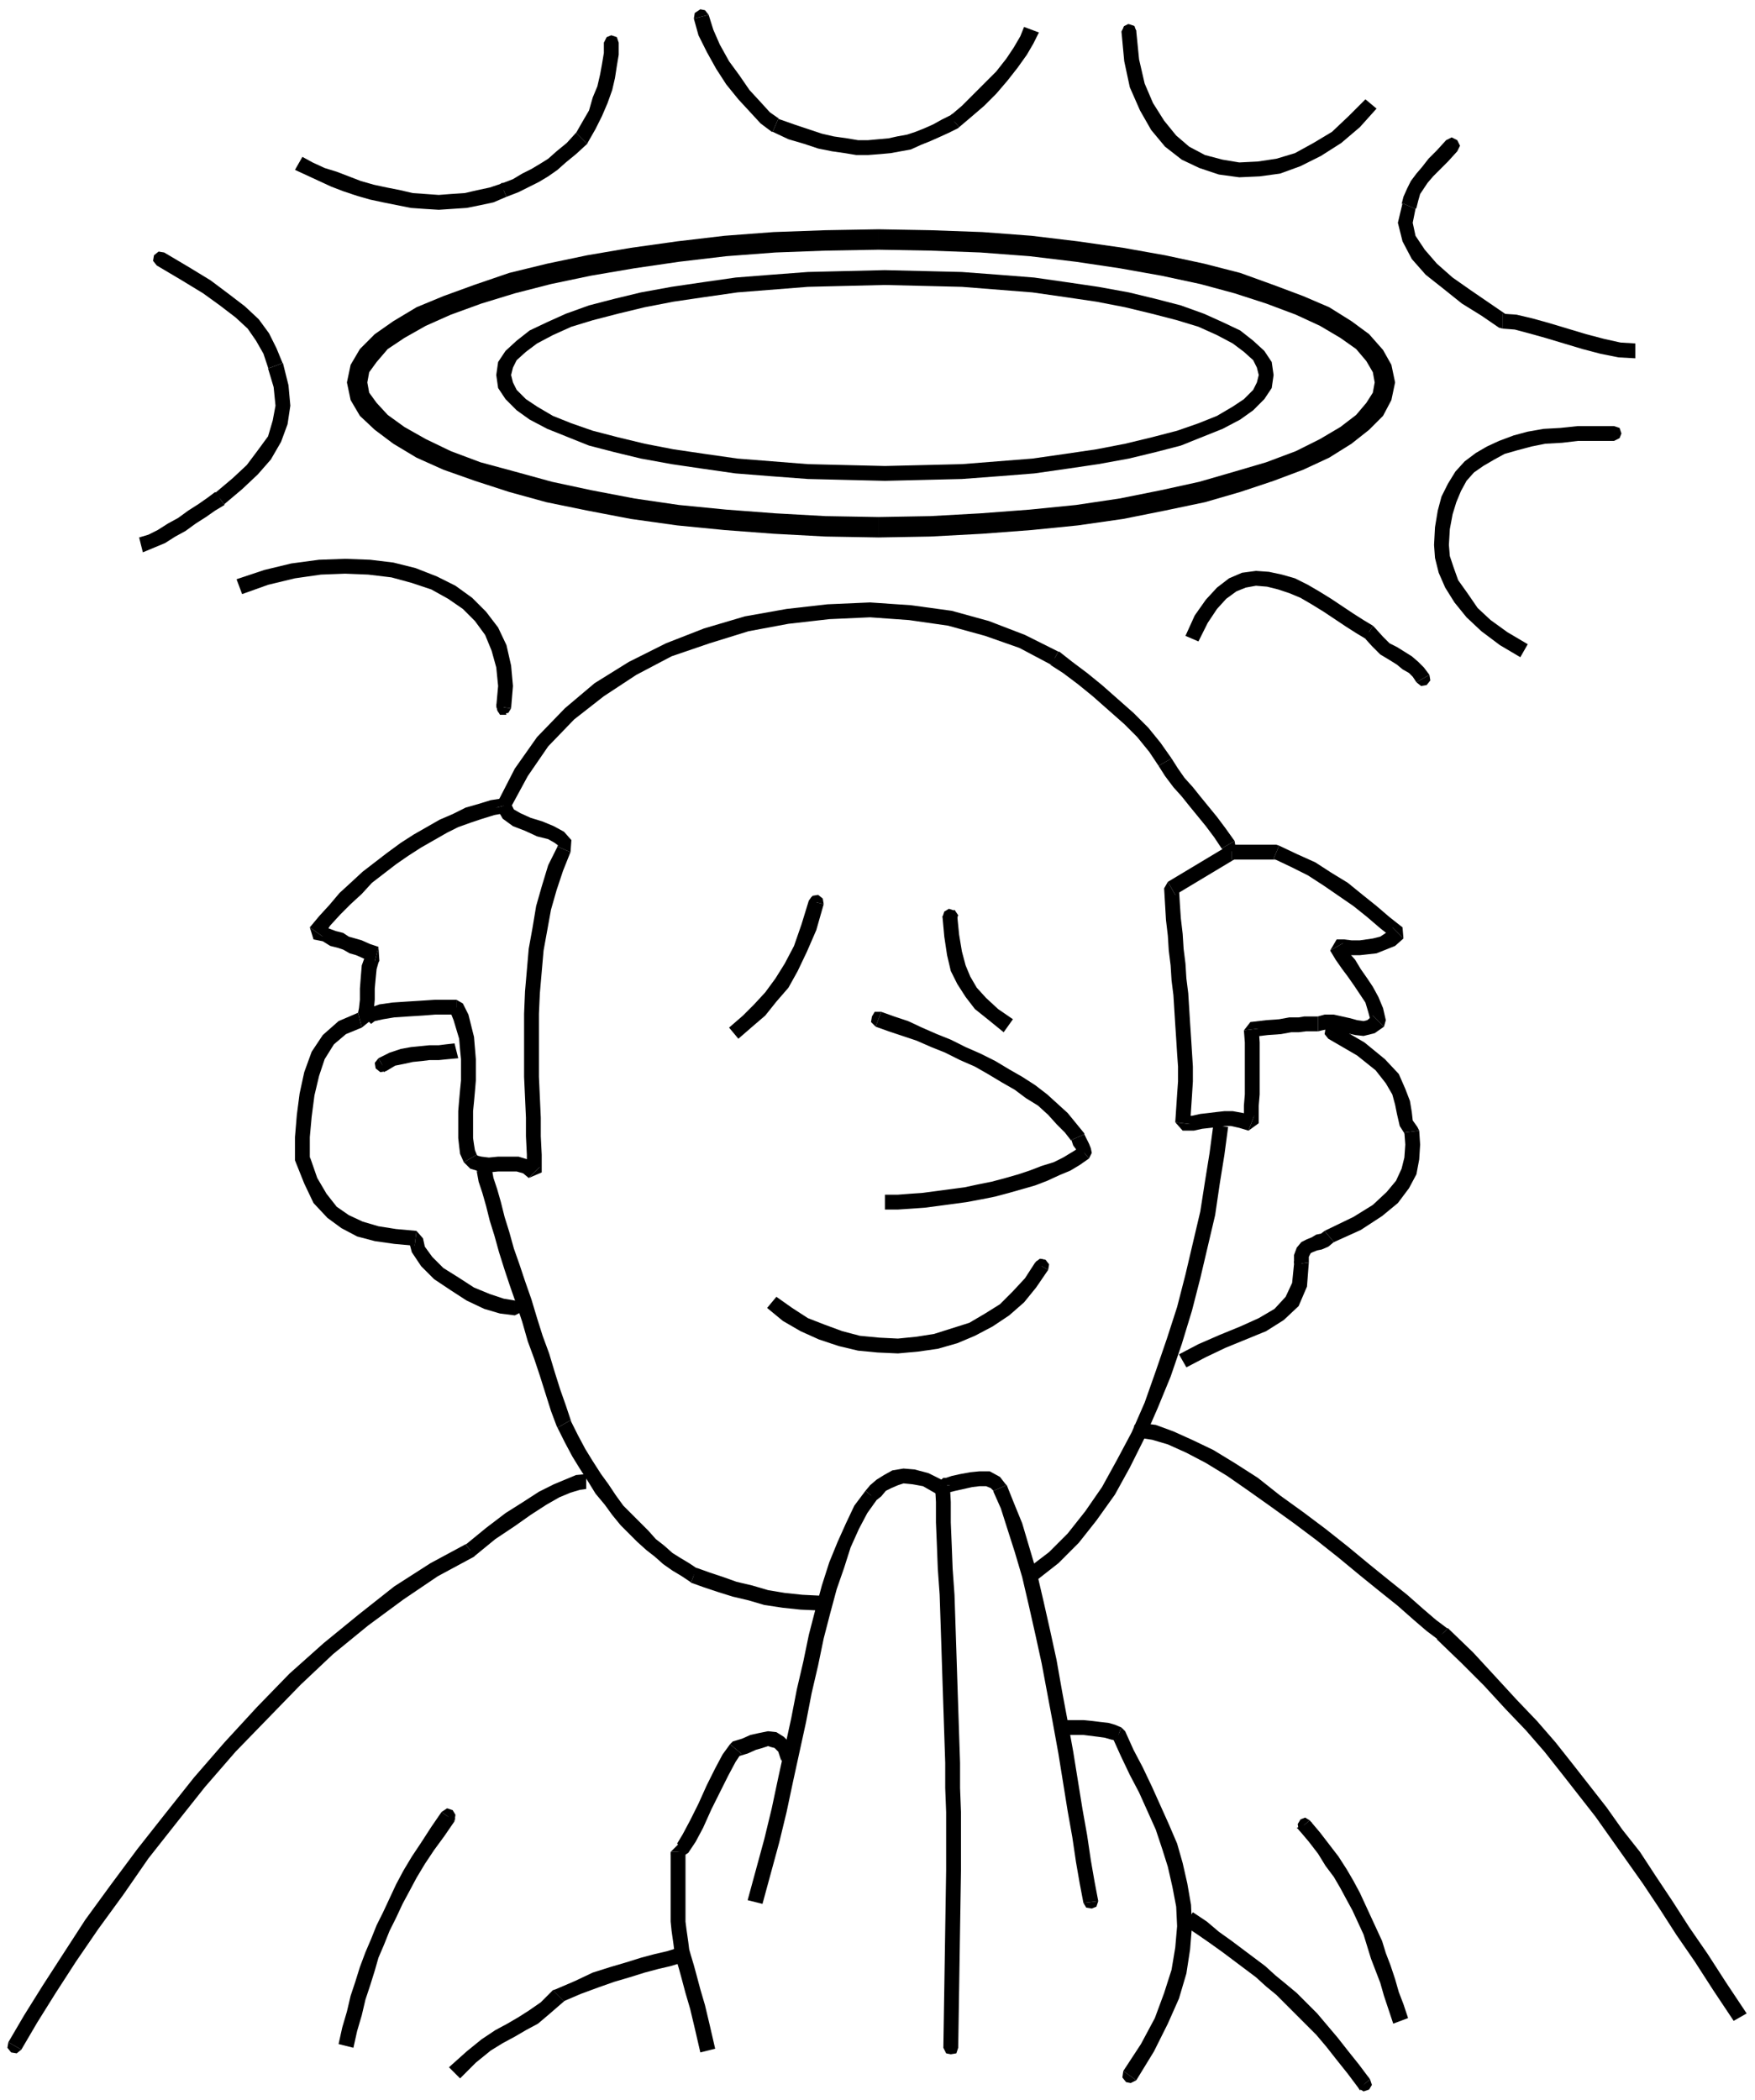 <svg xmlns="http://www.w3.org/2000/svg" width="300" height="358.88" fill-rule="evenodd" stroke-linecap="round" preserveAspectRatio="none" viewBox="0 0 1892 2262"><style>.pen2{stroke:none}.brush3{fill:#000}</style><path d="M0 0h1892v2262H0z" style="fill:none;stroke:none"/><path d="m177 272-6-1-5 4-1 6 4 5 8-14zm128 119v1l-7-17-8-16-11-15-15-14-17-13-20-15-23-14-27-16-8 14 27 16 23 14 18 13 17 13 13 12 9 13 8 14 5 15v1l16-6z" class="pen2 brush3"/><path d="M242 544v-1l19-16 17-16 14-16 11-19 7-19 3-20-2-22-6-24-16 6 6 20 2 20-3 16-5 17-11 15-12 16-15 14-19 16v-1l10 14z" class="pen2 brush3"/><path d="m154 595 12-5 12-5 11-7 11-6 11-8 11-7 10-7 10-6-10-14-8 6-10 7-11 7-11 8-11 6-11 7-10 5-10 3 4 16z" class="pen2 brush3"/><path d="m235 529-5 4v5l3 6 6 1-4-16zM667 46l-2-6-6-2-5 2-3 6h16zm-34 109 1-2 8-14 7-14 6-14 5-14 3-13 2-13 2-12V46h-16v11l-2 12-2 11-3 13-5 12-4 14-7 12-8 14 1-2 12 12z" class="pen2 brush3"/><path d="m546 212 13-5 12-6 10-5 10-6 10-7 9-8 11-9 12-11-12-12-10 11-11 9-9 8-8 5-10 6-10 5-10 6-13 5 6 14z" class="pen2 brush3"/><path d="m318 183 13 6 13 6 13 6 13 5 15 5 14 4 14 3 15 3 15 3 14 1 16 1 15-1 15-1 15-3 14-3 14-6-6-14-12 4-14 3-13 3-15 1-13 1-14-1-14-1-13-3-15-3-14-3-14-4-13-5-13-5-13-4-13-6-11-6-8 14z" class="pen2 brush3"/><path d="m547 198-6-1-5 4-1 6 4 5 8-14zM764 16l-4-5-5-1-6 4-1 6 16-4z" class="pen2 brush3"/><path d="M839 128h1l-10-7-10-11-12-13-11-16-11-15-10-18-7-16-5-16-16 4 5 18 9 18 10 18 11 17 13 16 12 13 12 13 12 9h1l6-14z" class="pen2 brush3"/><path d="m1024 125 1-1-10 5-9 5-9 4-10 4-9 3-11 2-9 2-11 1-11 1h-11l-12-2-14-2-13-3-15-5-15-5-17-6-6 14 17 8 17 5 15 5 15 3 14 2 12 2h13l13-1 11-1 11-2 11-2 11-5 10-4 9-4 11-5 10-5 1-1-10-12z" class="pen2 brush3"/><path d="m1104 29-4 10-7 12-8 12-11 14-12 12-13 13-12 12-13 11 10 12 13-11 14-12 13-13 12-14 11-14 10-14 7-12 6-12-16-6z" class="pen2 brush3"/><path d="M1037 134v-7l-5-4h-6l-5 5 16 6zm188-100-2-6-6-2-5 2-3 6h16zm247 73-18 18-18 17-20 12-20 11-20 6-20 3-20 1-18-3-19-5-17-9-14-12-13-16-12-19-9-21-6-26-3-30h-16l3 32 6 28 11 25 12 21 15 18 18 14 19 9 21 7 22 3 22-1 22-3 22-8 22-11 22-14 20-17 18-20-12-10z" class="pen2 brush3"/><path d="m1223 39 2-6-3-5-6-2-5 3 12 10zm348 124 3-6-3-6-6-3-6 3 12 12zm-45 62 1-1 2-8 2-7 4-6 4-6 6-7 7-7 9-9 10-11-12-12-10 11-9 9-7 9-6 7-6 8-4 8-4 9-2 8 1-1 14 6z" class="pen2 brush3"/><path d="m1620 338 4 1-19-13-19-13-20-14-17-15-13-15-10-15-3-14 3-15-14-6-5 21 5 20 10 19 15 17 19 15 20 16 21 13 19 13 4 1v-16z" class="pen2 brush3"/><path d="m1763 370-16-1-18-4-19-5-20-6-20-6-18-5-17-4-15-1v16l13 1 15 4 18 5 20 6 20 6 19 5 20 4 18 1v-16z" class="pen2 brush3"/><path d="m1620 354 6-3 2-5-2-6-6-2v16zm120 121 6-3 2-5-2-6-6-2v16zm-178 112 1-17 3-16 4-13 5-12 6-11 8-9 10-7 12-7 11-6 14-4 15-4 15-3 18-1 17-2h39v-16h-39l-19 2-18 1-17 3-15 4-16 6-13 6-12 7-12 9-10 11-8 13-7 14-4 15-3 18-1 19h16zm85 107-22-13-18-13-14-13-11-16-10-14-5-14-4-12-1-12h-16l1 14 4 16 7 16 10 16 13 16 16 15 20 15 22 13 8-14z" class="pen2 brush3"/><path d="m1550 594 6 1 5-4 1-6-4-5-8 14zm-23 141 5 4 6-1 4-5-1-6-14 8z" class="pen2 brush3"/><path d="m1472 688-2-2 9 10 9 9 10 6 8 5 6 5 7 4 4 4 4 6 14-8-6-8-6-6-7-6-8-5-8-5-8-4-7-7-9-10-2-2-8 14z" class="pen2 brush3"/><path d="m1292 691 10-20 10-15 10-11 11-8 10-4 11-2 12 1 12 3 12 4 12 5 12 7 13 8 12 8 12 8 11 7 10 6 8-14-10-6-11-7-12-8-12-8-13-8-12-7-14-7-14-4-14-3-14-1-15 2-14 6-13 10-12 13-12 17-10 22 14 6z" class="pen2 brush3"/><path d="M1469 678v6l4 4h6l4-4-14-6zm-934 83 2 6 5 2 6-1 3-5-16-2z" class="pen2 brush3"/><path d="m261 640 28-10 29-7 28-4 26-1 25 1 25 3 22 6 21 7 18 10 16 11 13 13 11 15 7 17 5 18 2 20-2 22 16 2 2-24-2-22-5-22-9-19-13-17-15-15-18-13-20-10-23-9-24-6-25-3-27-1-28 1-30 4-29 7-30 10 6 16z" class="pen2 brush3"/><path d="m540 754-5 5 1 6 3 5h7l-6-16zm833-350-2-14-8-12-12-11-14-11-19-9-20-9-25-9-27-7-29-7-33-6-34-5-35-5-38-3-40-3-41-1-42-1v16l42 1 41 1 38 3 38 3 35 5 34 5 31 6 29 7 27 7 23 7 20 9 17 9 12 9 10 9 4 8 2 8h16zM954 518l42-1 41-1 40-3 38-3 35-5 34-5 33-6 29-7 27-7 25-10 20-8 19-10 14-10 12-12 8-12 2-14h-16l-2 8-4 8-10 10-12 8-17 10-20 8-23 8-27 7-29 7-31 6-34 5-35 5-38 3-38 3-41 1-42 1v16zM535 404l2 14 8 12 12 12 14 10 19 10 20 8 25 10 27 7 29 7 33 6 34 5 35 5 38 3 40 3 41 1 42 1v-16l-42-1-41-1-38-3-38-3-35-5-34-5-31-6-29-7-27-7-23-8-20-8-17-10-12-8-10-10-4-8-2-8h-16zm419-113-42 1-41 1-40 3-38 3-35 5-34 5-33 6-29 7-27 7-25 9-20 9-19 9-14 11-12 11-8 12-2 14h16l2-8 4-8 10-9 12-9 17-9 20-9 23-7 27-7 29-7 31-6 34-5 35-5 38-3 38-3 41-1 42-1v-16z" class="pen2 brush3"/><path d="m1504 412-4-19-9-16-15-17-19-14-24-15-28-12-32-12-36-13-39-10-42-9-45-8-49-7-50-6-53-4-56-2-56-1v22l56 1 54 2 53 4 50 6 47 7 45 8 42 9 37 10 34 11 32 12 26 12 22 13 17 12 11 13 7 12 2 11h22zM947 579l56-1 56-3 53-4 50-5 49-7 45-9 43-9 38-11 36-12 32-12 28-13 24-15 19-15 15-15 9-17 4-19h-22l-2 11-7 11-11 13-17 13-22 13-26 13-32 12-34 10-38 11-41 9-45 9-47 7-50 5-53 4-54 3-56 1v22zM374 412l4 19 10 17 16 15 20 15 25 15 29 13 34 12 37 12 40 11 44 9 47 9 50 7 51 5 53 4 56 3 57 1v-22l-57-1-54-3-53-4-51-5-48-7-47-9-42-9-40-11-37-10-32-12-27-13-23-13-18-13-12-13-8-11-2-11h-22zm573-165-57 1-56 2-53 4-51 6-50 7-47 8-43 9-41 10-38 13-33 12-29 12-25 15-20 14-16 16-10 17-4 19h22l2-11 8-11 12-14 18-12 23-13 27-12 33-12 36-11 39-10 43-9 47-8 48-7 51-6 53-4 54-2 57-1v-22zM490 1962l1-7-3-5-6-2-6 4 14 10z" class="pen2 brush3"/><path d="m381 2206 4-18 5-17 4-17 5-15 5-16 4-14 6-14 6-15 7-14 7-15 7-13 8-15 9-15 10-15 11-15 11-16-14-10-11 16-11 17-10 15-9 15-8 15-7 15-7 15-7 14-6 15-6 14-6 16-5 16-5 15-4 17-5 17-4 18 16 4z" class="pen2 brush3"/><path d="m475 1955 1 6 6 3h5l4-5-16-4zm937 6-5-3-5 2-3 5 1 6 12-10z" class="pen2 brush3"/><path d="m1518 2174-5-15-5-13-4-14-5-15-5-13-4-13-6-13-6-13-6-13-6-13-7-13-7-12-9-14-10-13-10-13-11-13-12 10 11 13 10 13 8 13 9 12 7 12 7 13 6 11 6 13 6 13 4 13 4 13 5 13 5 13 4 14 5 15 5 15 16-6z" class="pen2 brush3"/><path d="m1398 1969 5 5 6-1 5-3v-7l-16 6zM9 2200l-1 6 4 5 6 1 5-4-14-8z" class="pen2 brush3"/><path d="m502 1664 1-1-39 21-39 25-38 30-38 31-37 33-35 36-35 38-33 38-31 39-30 38-29 39-27 37-24 37-22 34-20 32-17 29 14 8 17-29 20-32 22-34 24-35 27-37 27-39 30-38 31-39 33-38 35-36 35-36 35-33 38-31 38-28 37-25 39-21 1-1-10-12z" class="pen2 brush3"/><path d="m632 1588-11 1-12 5-12 5-16 8-17 11-19 12-21 16-22 18 10 12 22-18 21-14 17-12 17-11 14-8 12-5 10-3 7-1v-16z" class="pen2 brush3"/><path d="m507 1678 6-3 2-5-2-6-6-2v16zm722-145-6 2-1 6 1 5 6 3v-16zm332 221h-1l-12-9-14-12-17-15-20-16-21-17-23-19-24-19-24-18-25-18-24-19-25-16-23-14-23-11-20-9-19-7-17-2v16l13 2 17 5 20 9 21 11 23 14 23 16 24 17 25 18 24 18 24 19 23 19 21 17 20 16 17 15 14 12 12 9h-1l12-12z" class="pen2 brush3"/><path d="m1883 2169-22-33-20-31-20-29-18-28-18-27-17-26-19-24-17-24-18-23-18-23-19-24-20-23-22-23-23-25-24-26-27-26-12 12 27 26 24 24 23 25 22 23 20 23 19 24 18 23 18 23 17 24 17 24 17 24 18 27 18 28 20 29 20 31 22 33 14-8z" class="pen2 brush3"/><path d="m1548 1764 5 4 6-1 4-5-1-6-14 8zM530 1258l-4-5-5-1-6 4-1 6 16-4z" class="pen2 brush3"/><path d="m615 1530 1 2-6-18-6-17-6-19-6-20-7-19-6-19-6-20-7-20-6-18-6-17-5-18-5-16-4-16-4-14-4-12-2-11-16 4 2 11 4 12 4 14 4 16 5 16 5 18 6 19 6 18 7 20 6 18 6 21 7 19 6 18 6 19 6 19 6 16 1 2 14-8z" class="pen2 brush3"/><path d="m751 1689 1 1-9-6-10-6-8-5-9-8-9-7-8-9-9-9-9-9-9-9-8-11-8-12-8-11-9-14-8-13-8-15-8-16-14 8 8 16 8 15 8 13 9 14 8 13 10 12 8 11 9 11 9 9 9 9 10 9 9 7 9 8 10 7 10 6 9 6 1 1 6-16z" class="pen2 brush3"/><path d="m885 1719-20-1-19-2-18-3-17-5-17-4-14-5-15-5-14-5-6 16 14 5 15 5 16 5 17 4 17 5 20 3 19 2 22 1v-16z" class="pen2 brush3"/><path d="m748 1705 6-3 2-5-2-6-6-2v16zm361-17-3 6 1 5 5 4 7-1-10-14z" class="pen2 brush3"/><path d="m1308 1212-4 30-5 31-5 32-8 34-8 34-9 35-11 34-12 35-12 34-14 32-16 30-16 29-18 26-19 24-20 20-21 16 8 14 23-18 22-22 19-24 20-28 16-29 16-32 14-32 14-34 12-35 11-36 9-35 8-34 8-34 5-34 5-31 4-30-16-2z" class="pen2 brush3"/><path d="m1122 1696-2-6-5-3-6 2-3 5 16 2zm195-782 5 4 6-1 4-5-1-6-14 8z" class="pen2 brush3"/><path d="m1249 825 7 11 9 12 9 10 8 10 9 11 9 11 9 12 8 12 14-8-10-14-9-12-9-11-9-11-8-10-9-10-7-10-7-11-14 8z" class="pen2 brush3"/><path d="M1133 716h-1l14 9 16 12 16 13 17 15 17 15 14 14 13 16 10 15 14-8-12-17-13-16-16-16-17-15-17-15-16-13-16-12-14-11h-1l-8 14z" class="pen2 brush3"/><path d="m550 871 19-35 22-32 28-29 32-25 35-23 38-20 41-14 42-13 43-8 44-5 44-2 42 3 42 6 40 11 37 13 34 18 8-14-36-18-39-15-40-11-44-6-44-3-46 2-44 5-45 8-44 13-41 16-40 20-37 23-32 27-30 31-24 34-19 37 14 6z" class="pen2 brush3"/><path d="M1130 706v6l4 4h6l4-4-14-6zm-575 711 6-3 2-5-2-6-6-2v16zm-108-75-7-8 4 15 10 15 14 14 18 12 17 11 19 9 17 5 16 2v-16l-12-2-15-5-17-7-17-11-16-10-12-12-8-11-2-9-7-8-2 16z" class="pen2 brush3"/><path d="M318 1248v2l10 25 10 21 15 16 15 11 17 9 19 5 21 3 22 2 2-16-22-2-19-3-17-5-15-7-13-9-11-14-10-17-8-23v2h-16z" class="pen2 brush3"/><path d="m386 1091-21 9-17 15-12 18-8 22-5 23-3 23-2 24v23h16v-23l2-22 3-23 5-21 6-18 10-16 13-11 17-7-4-16z" class="pen2 brush3"/><path d="m404 1036-1-15-9 8-4 11-1 12-1 13v12l-1 9-1 5 4 16 10-8 3-11 1-11v-12l1-11 1-10 2-7 1-2-1-15-4 16z" class="pen2 brush3"/><path d="m334 999 4 13 10 2 8 5 8 2 6 2 7 4 7 2 9 4 11 3 4-16-9-3-9-4-7-2-7-2-6-4-8-2-8-3-10-4 4 13-14-10z" class="pen2 brush3"/><path d="m551 866-9-6-13 2-13 4-14 4-14 7-14 6-14 8-14 8-14 9-15 11-13 10-13 10-13 12-12 11-11 13-11 12-10 12 14 10 8-12 11-12 11-11 12-11 11-12 13-10 13-10 13-9 14-9 14-8 14-8 12-6 14-5 12-4 13-4 11-2-9-6 16-4z" class="pen2 brush3"/><path d="M615 918v1l1-14-8-9-11-6-12-5-13-4-11-5-7-4-3-6-16 4 7 12 11 8 13 5 13 6 12 3 7 4 4 3h-1v1l14 6z" class="pen2 brush3"/><path d="m570 1269 14-6v-19l-1-20v-20l-1-22-1-22v-68l1-22 2-23 2-23 4-22 4-22 6-21 7-21 8-20-14-6-10 20-7 23-6 21-4 24-4 22-2 23-2 23-1 24v68l1 22 1 22v20l1 20v19l14-6-12 12z" class="pen2 brush3"/><path d="m500 1252 7 7 10 3 10 1 10-1h20l7 2 6 5 12-12-10-7-13-4h-22l-10 1-8-1-4-1-1-1-14 8z" class="pen2 brush3"/><path d="m492 1093-7-4 4 10 3 10 3 10 1 12 1 10v23l-1 10-1 11-1 12v29l1 9 1 8 4 9 14-8-2-5-1-6-1-7v-29l1-10 1-11 1-12v-23l-1-12-1-12-3-12-3-12-6-12-7-4v16z" class="pen2 brush3"/><path d="m400 1103 4-3 9-2 12-2 15-1 16-1 13-1h23v-16h-23l-15 1-16 1-15 1-14 2-11 4-10 5 12 12z" class="pen2 brush3"/><path d="m486 1079-3 6 3 6 6 3 6-3-12-12zm-78 61-4 5 1 6 5 4 6-1-8-14z" class="pen2 brush3"/><path d="m490 1124-9 1-8 1h-10l-10 1-10 1-11 2-12 4-12 6 8 14 10-6 10-2 9-2 10-1 8-1h10l10-1 11-1-4-16z" class="pen2 brush3"/><path d="m414 1155 5-4 1-6-4-5-6-1 4 16zm474-181-1-6-5-4-6 1-4 5 16 4z" class="pen2 brush3"/><path d="m796 1119 15-13 14-12 12-15 13-15 10-18 10-21 10-23 8-28-16-4-8 26-8 23-10 19-10 16-11 15-12 13-12 12-15 13 10 12z" class="pen2 brush3"/><path d="m875 966-3 5 2 5 5 3 6-1-10-12zm157 20-3-5-6-2-5 3-2 6 16-2z" class="pen2 brush3"/><path d="m1092 1098-16-11-13-12-10-11-7-12-5-12-4-15-3-18-2-20h-16l2 22 3 20 4 17 7 14 9 14 10 13 15 12 16 13 10-14z" class="pen2 brush3"/><path d="m1019 994 7 1 5-4 2-5-4-6-10 14zm-69 96h-7l-3 5-1 6 5 5 6-16z" class="pen2 brush3"/><path d="M1169 1222v-1l-9-11-9-11-11-10-11-10-13-10-14-9-14-8-15-9-16-8-16-7-16-8-15-6-16-7-15-7-15-5-14-5-6 16 14 5 15 5 15 5 16 7 15 6 16 8 16 7 14 8 15 9 14 8 12 9 13 8 11 10 9 10 9 9 7 9v-1l14-6z" class="pen2 brush3"/><path d="m1174 1248 3-6-1-5-2-5-3-6-2-4-14 6 2 6 3 4v3l1 1 3-6 10 12z" class="pen2 brush3"/><path d="M954 1303h14l15-1 14-1 15-2 15-2 15-2 16-3 15-3 15-4 14-4 14-4 13-5 13-6 12-5 10-6 10-7-10-12-8 5-10 6-10 5-13 4-13 5-12 4-14 4-15 4-15 3-14 3-15 2-15 2-15 2-14 1-13 1h-14v16z" class="pen2 brush3"/><path d="m1169 1234-6 2-1 6 1 5 6 3v-16zm-39 134 1-6-4-5-6-1-5 4 14 8z" class="pen2 brush3"/><path d="m827 1409 17 14 19 11 20 9 21 7 21 5 21 2 22 1 22-2 21-3 21-6 19-8 19-10 18-12 16-14 13-16 13-19-14-8-11 17-13 14-14 14-16 10-17 10-19 6-19 6-19 3-20 2-20-1-21-2-19-5-19-7-18-7-17-11-17-12-10 12z" class="pen2 brush3"/><path d="m1128 1358-6-2-5 3-2 6 3 5 10-12zm139-149 8 9h12l9-2 9-1 8-1 7-1h7l9 2 10 3 6-16-12-3-11-2h-9l-9 1-8 1-9 1-9 2h-10l8 9-16-2z" class="pen2 brush3"/><path d="m1259 950-4 7 1 17 1 17 2 17 1 16 2 16 1 16 2 16 1 16 1 16 1 15 1 16 1 14v16l-1 14-1 15-1 15 16 2 1-15 1-15 1-16v-16l-1-16-1-16-1-15-1-16-1-16-2-16-1-16-2-16-1-16-2-17-1-15-1-17-4 7-8-14z" class="pen2 brush3"/><path d="m1328 910-4 1-65 39 8 14 65-39-4 1v-16z" class="pen2 brush3"/><path d="m1379 911-3-1h-48v16h48l-3-1 6-14z" class="pen2 brush3"/><path d="m1513 1011-1-12-14-11-14-12-15-12-16-13-18-11-17-11-20-9-19-9-6 14 19 9 18 9 17 11 16 11 16 11 15 12 14 12 14 11-1-12 12 12z" class="pen2 brush3"/><path d="m1448 1016-7 12h8l8 1h9l9-1 9-1 10-4 10-4 9-8-12-12-7 6-6 4-8 2-7 1-7 1h-9l-8-1h-8l-7 12 14-8z" class="pen2 brush3"/><path d="m1492 1106 2-7-3-13-5-12-6-11-6-9-7-10-6-10-7-8-6-10-14 8 6 10 7 10 6 8 7 10 6 9 6 9 3 10 3 11 2-7 12 12z" class="pen2 brush3"/><path d="m1421 1111 4-1 5-1h6l7 2 9 2 9 2 9 1 12-3 10-7-12-12-6 5-4 1-7-1-7-2-9-2-9-2h-10l-11 3 4-1v16z" class="pen2 brush3"/><path d="m1357 1108-7 9 17-2 14-1 11-2h8l8-1h13v-16h-15l-6 1h-10l-11 2-14 1-17 2-7 9 16-2z" class="pen2 brush3"/><path d="m1346 1218 11-8v-19l1-12v-56l-1-15-16 2 1 13v56l-1 12v19l11-8-6 16zm94-113-6-1-5 4-1 6 4 5 8-14zm90 113-2-4-5-7-1-9-2-12-5-13-7-16-15-16-22-18-31-18-8 14 31 18 20 16 11 14 7 12 3 11 2 10 3 13 7 11-2-4 16-2z" class="pen2 brush3"/><path d="m1438 1338-2 1 31-14 23-15 17-14 12-16 8-15 3-16 1-16-1-15-16 2 1 13-1 14-3 12-6 13-10 12-15 14-21 13-29 14-2 1 10 12z" class="pen2 brush3"/><path d="M1411 1360v-6l1-2 1-2 2-1 5-2 5-1 7-3 6-5-10-12-4 3-5 1-5 3-5 2-6 3-5 6-3 8v10l16-2z" class="pen2 brush3"/><path d="m1279 1473 21-11 21-10 22-9 22-9 19-12 16-15 9-21 2-26-16 2-2 20-7 15-12 13-17 10-20 9-22 9-23 10-21 11 8 14z" class="pen2 brush3"/><path d="m1399 1354-4 5 1 6 5 4 6-1-8-14zm-663 760 5-4 1-6-4-5-6-1 4 16z" class="pen2 brush3"/><path d="m608 2156-3 1 21-9 19-7 17-6 17-5 16-5 15-4 13-3 13-4-4-16-13 4-13 3-15 4-16 5-17 5-19 6-19 9-21 9-3 1 12 12z" class="pen2 brush3"/><path d="m496 2239 17-17 16-13 13-8 13-7 12-7 13-7 13-11 15-13-12-12-13 13-13 9-11 7-12 7-13 7-15 10-16 13-19 17 12 12z" class="pen2 brush3"/><path d="m596 2144-3 6 3 6 6 3 6-3-12-12zm869 106 5 3 6-2 3-5-2-6-12 10z" class="pen2 brush3"/><path d="m1276 2074 15 10 13 9 14 10 12 9 12 9 12 9 11 10 11 9 10 10 11 11 11 11 11 11 11 13 11 14 12 15 12 16 12-10-12-16-12-15-11-14-11-13-11-13-11-11-11-11-12-10-11-9-11-10-12-9-12-9-12-9-14-10-13-11-15-10-10 14z" class="pen2 brush3"/><path d="m1476 2238-7-1-5 3-1 6 3 6 10-14zm-265-7-1 7 4 5 5 1 6-3-14-10z" class="pen2 brush3"/><path d="m1203 1875-4-4 9 20 10 21 10 19 9 20 9 20 7 21 6 19 5 22 4 21 1 21-2 23-4 24-8 25-10 27-15 28-19 29 14 10 19-31 15-30 12-27 8-27 4-26 2-25-1-23-4-23-5-22-6-21-9-21-9-20-9-20-10-21-10-19-9-20-4-4-6 14z" class="pen2 brush3"/><path d="M1144 1869h24l8 1 8 1 7 1 7 2 5 1 6-14-7-3-7-2-9-1-8-1-10-1h-24v16z" class="pen2 brush3"/><path d="m1206 1860-6 2-1 6 1 5 6 3v-16zm-38 190 3 5 6 1 5-2 2-6-16 2z" class="pen2 brush3"/><path d="M1071 1606v1l8 18 7 22 8 25 8 27 7 30 7 31 7 32 6 32 6 32 6 33 5 31 5 31 5 28 4 27 4 23 4 21 16-2-4-21-4-23-4-27-5-28-5-31-5-31-6-33-6-32-6-34-7-32-7-31-7-30-8-27-8-27-9-22-8-20v1l-14 6z" class="pen2 brush3"/><path d="m1024 1600-9 8h7l8-2 9-2 9-2 8-1h7l5 2 3 3 14-6-7-9-11-6h-11l-10 1-11 2-9 2-6 2h-3l-9 8h16z" class="pen2 brush3"/><path d="M1036 2015v-63l-1-26v-27l-1-30-1-30-1-30-1-31-1-30-1-30-2-28-1-26-1-24v-22l-1-18h-16l1 18v22l1 24 1 26 2 28 1 30 1 30 1 31 1 30 1 30 1 30v27l1 26v63h16zm-11 191h8l3-191h-16l-3 191h8zm-8 0 3 6 5 1 6-1 2-6h-16z" class="pen2 brush3"/><path d="m1009 1609 6 1 5-4 1-6-4-5-8 14z" class="pen2 brush3"/><path d="m945 1616 5-4 5-6 6-3 7-3 6-2 10 1 11 2 14 8 8-14-16-8-15-4-12-1-12 2-9 5-8 5-7 6-5 6 12 10z" class="pen2 brush3"/><path d="m822 2051 9-33 9-33 8-33 7-33 7-32 7-32 6-31 7-30 6-29 7-27 7-26 8-23 7-22 9-20 9-17 10-14-12-10-12 16-9 19-9 20-9 22-8 25-7 26-7 27-6 29-7 30-6 31-7 32-7 32-7 33-8 33-9 33-9 33 16 4z" class="pen2 brush3"/><path d="m931 1609 1 6 6 3h5l4-5-16-4zm-89 287 5 5 6-1 5-3v-7l-16 6z" class="pen2 brush3"/><path d="m799 1889-3 3 10-3 9-4 7-2 6-2 3 1 4 1 4 4 3 9 16-6-5-11-8-8-8-5-9-1-10 2-9 2-9 4-10 3-3 3 12 10z" class="pen2 brush3"/><path d="m739 1995-8 8 11-7 8-12 8-15 9-20 9-18 9-18 8-15 6-9-12-10-8 11-8 15-9 18-9 20-9 18-8 15-6 10 1 1-8 8h16z" class="pen2 brush3"/><path d="m771 2207-6-26-5-21-5-17-4-15-3-11-3-10-2-7-1-8-1-7-1-7-1-8v-75h-16v75l1 10 1 7 1 7 1 8 2 9 3 10 3 11 4 15 5 17 5 21 6 26 16-4z" class="pen2 brush3"/><path d="m723 1997 4 5h6l5-3 1-6-16 4z" class="pen2 brush3"/></svg>
